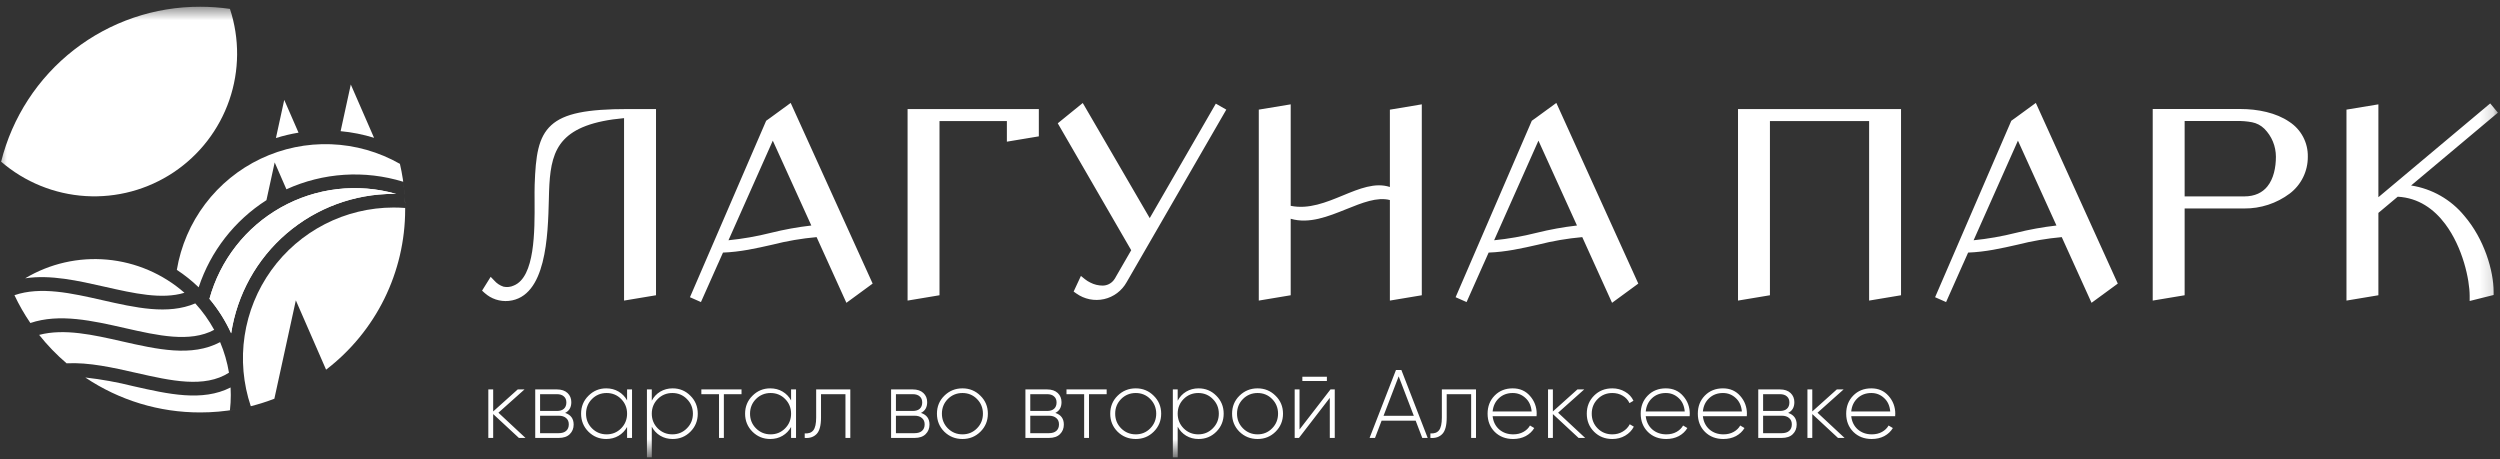 <svg width="185" height="34" viewBox="0 0 185 34" fill="none" xmlns="http://www.w3.org/2000/svg">
<rect x="0" y="0" width="185" height="34" fill="#333333" stroke="none"/>
<g clip-path="url(#clip0_4108_32)">
<mask id="mask0_4108_32" style="mask-type:luminance" maskUnits="userSpaceOnUse" x="-1" y="0" width="186" height="34">
<path d="M184.845 0.5H-0.312V33.5H184.845V0.5Z" fill="white"/>
</mask>
<g mask="url(#mask0_4108_32)">
<path fill-rule="evenodd" clip-rule="evenodd" d="M17.015 0.657C17.738 2.851 17.723 5.222 16.97 7.406C16.217 9.59 14.77 11.467 12.849 12.75C10.928 14.033 8.639 14.651 6.333 14.509C4.028 14.367 1.832 13.473 0.083 11.965C0.904 8.681 2.802 5.768 5.473 3.69C8.144 1.612 11.435 0.489 14.819 0.5C15.554 0.5 16.288 0.553 17.015 0.657Z" fill="white"/>
<path fill-rule="evenodd" clip-rule="evenodd" d="M25.206 9.707L25.959 6.253L27.68 10.199C26.875 9.949 26.045 9.784 25.206 9.707Z" fill="white"/>
<path fill-rule="evenodd" clip-rule="evenodd" d="M20.418 10.216L21.034 7.392L22.091 9.817C21.524 9.91 20.965 10.043 20.418 10.216Z" fill="white"/>
<path fill-rule="evenodd" clip-rule="evenodd" d="M29.594 12.125C29.766 12.865 29.882 13.617 29.939 14.375L29.938 14.375C29.914 14.064 29.881 13.756 29.839 13.45C26.986 12.572 23.911 12.771 21.195 14.008L20.327 12.018L19.717 14.812C17.353 16.321 15.582 18.598 14.701 21.261C14.204 20.781 13.663 20.349 13.085 19.97C13.382 18.201 14.101 16.529 15.182 15.097C16.264 13.665 17.674 12.515 19.295 11.745C20.916 10.975 22.698 10.607 24.491 10.674C26.284 10.74 28.035 11.238 29.594 12.125ZM29.947 14.486C29.968 14.789 29.979 15.094 29.982 15.402C29.981 15.299 29.979 15.196 29.975 15.094L29.975 15.087V15.086L29.975 15.078V15.071C29.969 14.875 29.96 14.68 29.947 14.486ZM15.499 22.115C16.148 22.887 16.689 23.744 17.106 24.663C17.546 21.791 18.999 19.172 21.203 17.28C23.407 15.388 26.216 14.348 29.121 14.347C29.186 14.347 29.251 14.348 29.316 14.349C27.899 13.944 26.416 13.824 24.952 13.996C23.488 14.168 22.073 14.628 20.788 15.35C19.503 16.072 18.374 17.042 17.466 18.203C16.558 19.364 15.89 20.694 15.499 22.115Z" fill="white"/>
<path fill-rule="evenodd" clip-rule="evenodd" d="M29.905 14.002L29.906 14.002C29.919 14.126 29.93 14.25 29.939 14.374L29.938 14.374C29.928 14.25 29.918 14.126 29.905 14.002ZM29.952 14.563C29.971 14.853 29.981 15.145 29.982 15.439C29.981 15.326 29.979 15.214 29.976 15.103V15.1L29.975 15.091V15.087L29.975 15.082C29.97 14.909 29.963 14.736 29.952 14.563ZM15.499 22.114C15.89 20.694 16.559 19.365 17.467 18.204C18.375 17.043 19.504 16.074 20.789 15.352C22.074 14.63 23.489 14.169 24.952 13.997C26.416 13.825 27.899 13.944 29.316 14.349C29.251 14.348 29.186 14.347 29.121 14.347C26.216 14.348 23.408 15.388 21.204 17.28C19 19.172 17.546 21.791 17.106 24.662C16.689 23.744 16.148 22.887 15.499 22.114Z" fill="white"/>
<path fill-rule="evenodd" clip-rule="evenodd" d="M29.976 15.124V15.124V15.129L29.976 15.119L29.976 15.124ZM29.977 15.161V15.163L29.977 15.165V15.17V15.171L29.977 15.175V15.176L29.977 15.18V15.181V15.183V15.185V15.187L29.978 15.189V15.19V15.192V15.194L29.978 15.196V15.197V15.199V15.202L29.978 15.204V15.207V15.209V15.213L29.978 15.214V15.216V15.218V15.218L29.979 15.222V15.223V15.228V15.229L29.979 15.233V15.235V15.238V15.239L29.979 15.242V15.244V15.247V15.249L29.979 15.252V15.255V15.26L29.977 15.161ZM29.98 15.318L29.976 15.131L29.976 15.129C29.978 15.216 29.98 15.303 29.98 15.39C29.697 15.368 29.41 15.357 29.121 15.357C27.352 15.359 25.609 15.78 24.036 16.588C22.463 17.396 21.104 18.566 20.073 20.002C19.041 21.438 18.365 23.099 18.102 24.848C17.838 26.596 17.995 28.383 18.558 30.059C19.15 29.91 19.733 29.726 20.303 29.506L21.892 22.226L24.13 27.356C25.949 25.963 27.423 24.17 28.438 22.116C29.452 20.061 29.981 17.801 29.982 15.51L29.982 15.439V15.438V15.433V15.425V15.423L29.981 15.418V15.412V15.412V15.407V15.405V15.402L29.981 15.399V15.396V15.392V15.387V15.386V15.383V15.381V15.378L29.981 15.376V15.373V15.372V15.368V15.366V15.363L29.981 15.36V15.358V15.354V15.354V15.353V15.349V15.346V15.344L29.98 15.34V15.339V15.334V15.333L29.98 15.329V15.328V15.327V15.325V15.323V15.32V15.318ZM29.976 15.113V15.11V15.111V15.113ZM29.975 15.105V15.103V15.103V15.105Z" fill="white"/>
<path fill-rule="evenodd" clip-rule="evenodd" d="M17.532 30.279L17.532 30.28C16.637 30.44 15.728 30.52 14.819 30.52C11.788 30.526 8.825 29.625 6.311 27.935C7.509 28.069 8.697 28.284 9.867 28.578C12.45 29.164 14.98 29.738 17.063 28.672C17.073 28.857 17.079 29.043 17.079 29.23C17.079 29.608 17.058 29.986 17.015 30.363C17.189 30.337 17.361 30.31 17.532 30.279ZM4.927 26.885C6.585 26.8 8.349 27.2 10.088 27.595C12.639 28.174 15.133 28.74 16.944 27.579C16.816 26.802 16.596 26.043 16.289 25.317C14.193 26.433 11.636 25.853 9.023 25.26C6.91 24.78 4.756 24.292 2.896 24.782C3.504 25.547 4.184 26.251 4.927 26.885ZM2.247 23.902C1.801 23.248 1.407 22.56 1.069 21.844C3.011 21.177 5.311 21.699 7.565 22.21C10.022 22.768 12.429 23.314 14.451 22.451C14.993 23.045 15.463 23.702 15.85 24.408C14.063 25.37 11.679 24.829 9.244 24.277C6.844 23.732 4.397 23.177 2.247 23.902ZM1.862 20.595C3.735 20.309 5.777 20.772 7.786 21.228C9.899 21.707 11.972 22.177 13.65 21.666C12.051 20.265 10.048 19.406 7.93 19.213C5.812 19.021 3.688 19.504 1.862 20.595Z" fill="white"/>
<path fill-rule="evenodd" clip-rule="evenodd" d="M40.796 9.262C41.754 8.39 43.431 8.069 46.48 8.069H48.545V21.849L46.18 22.243V8.742C43.851 8.952 42.509 9.518 41.737 10.338C40.942 11.182 40.732 12.331 40.654 13.651C40.635 13.962 40.626 14.325 40.616 14.733C40.547 17.442 40.432 21.986 37.644 22.268C37.321 22.299 36.995 22.263 36.688 22.161C36.38 22.059 36.097 21.893 35.857 21.675L35.673 21.508L36.31 20.484L36.576 20.761C36.758 20.971 36.995 21.128 37.26 21.214C37.516 21.27 37.784 21.241 38.022 21.129C39.589 20.493 39.571 17.108 39.559 14.872C39.556 14.416 39.554 14.006 39.565 13.674C39.638 11.537 39.821 10.15 40.796 9.262ZM64.38 21.129L62.634 22.408L60.429 17.547C59.327 17.645 58.233 17.831 57.161 18.105C55.971 18.375 54.781 18.645 53.501 18.691L53.136 19.512V19.508L51.87 22.353L51.057 21.994C52.936 17.642 54.816 13.289 56.695 8.937L57.016 8.707L58.511 7.616L64.576 20.985L64.38 21.129ZM57.187 10.408L53.907 17.779C54.961 17.674 56.006 17.491 57.034 17.232C58.022 16.985 59.025 16.804 60.038 16.688L57.187 10.408ZM67.46 8.069H76.874V10.09L74.509 10.484V8.958H69.523V21.849L67.161 22.243V8.069H67.46ZM85.08 16.14L89.971 7.669L90.746 8.113L83.373 20.878C83.198 21.194 82.959 21.469 82.671 21.685C82.383 21.902 82.052 22.055 81.701 22.134H81.7C81.348 22.213 80.984 22.216 80.632 22.145C80.279 22.073 79.945 21.929 79.652 21.72L79.449 21.576L79.988 20.418L80.285 20.66C80.407 20.757 80.539 20.84 80.679 20.908C80.965 21.057 81.282 21.134 81.605 21.134C81.759 21.132 81.912 21.096 82.051 21.028C82.19 20.96 82.312 20.862 82.409 20.741C82.479 20.653 82.54 20.557 82.59 20.455L83.709 18.516C81.897 15.385 80.086 12.255 78.274 9.124L80.124 7.622L85.08 16.14ZM102.851 13.837V8.115L105.213 7.721V21.849L102.851 22.243V14.803C101.913 14.557 100.792 15.009 99.635 15.475C98.277 16.022 96.874 16.587 95.512 16.188V21.849L93.15 22.243V8.112L95.512 7.722V15.231C96.841 15.507 98.147 14.969 99.363 14.468C100.602 13.957 101.757 13.482 102.851 13.837ZM121.039 21.129L119.292 22.408L117.088 17.547C115.985 17.645 114.892 17.831 113.819 18.105C112.629 18.375 111.439 18.645 110.159 18.691L109.794 19.512V19.508L108.527 22.353L107.715 21.994C109.595 17.642 111.474 13.289 113.353 8.937L113.674 8.707L115.169 7.616C117.191 12.072 119.213 16.529 121.234 20.985L121.039 21.129ZM113.845 10.408L110.565 17.779C111.619 17.674 112.664 17.491 113.692 17.232C114.68 16.985 115.683 16.804 116.696 16.688L113.845 10.408ZM130.676 8.069H140.676V21.849L138.315 22.243V8.958H130.975V21.849L128.613 22.243V8.069H130.676ZM156.521 21.129L154.774 22.408L152.57 17.547C151.467 17.645 150.374 17.831 149.301 18.105C148.111 18.375 146.921 18.645 145.641 18.691L145.276 19.512V19.508L144.01 22.353L143.197 21.994C145.077 17.642 146.956 13.29 148.836 8.937L149.157 8.707L150.651 7.616C152.673 12.072 154.695 16.529 156.716 20.985L156.521 21.129ZM149.327 10.408L146.047 17.779C147.101 17.674 148.146 17.491 149.174 17.232C150.162 16.985 151.166 16.804 152.178 16.688L149.327 10.408ZM161.364 8.066H165.774C167.088 8.066 168.44 8.346 169.405 9.01C169.836 9.288 170.189 9.673 170.429 10.126C170.669 10.58 170.79 11.087 170.778 11.601C170.782 12.126 170.664 12.646 170.432 13.118C170.201 13.59 169.863 14.001 169.445 14.32C168.472 15.05 167.285 15.439 166.069 15.427H161.663V21.849L159.301 22.243V8.066H161.364ZM161.663 14.534H166.069C166.873 14.534 167.419 14.244 167.777 13.807C168.25 13.23 168.417 12.388 168.417 11.601C168.417 11.215 168.342 10.832 168.195 10.476C168.047 10.119 167.831 9.795 167.558 9.522C167.309 9.279 166.995 9.114 166.654 9.047C166.267 8.974 165.873 8.943 165.48 8.955H161.663V14.534ZM184.618 8.528L178.421 13.726C179.965 13.964 181.367 14.763 182.358 15.97C183.842 17.7 184.528 20.039 184.528 21.596V21.829L182.755 22.273V21.89C182.755 20.706 182.25 18.316 180.944 16.573C180.12 15.475 178.975 14.641 177.431 14.556L176.001 15.755V21.849L173.639 22.243V8.112L176.001 7.722V14.593L184.275 7.653L184.845 8.337L184.618 8.528Z" fill="white"/>
<path d="M38.886 32.407H38.398L36.495 30.641V32.407H36.136V28.817H36.495V30.447L38.312 28.817H38.814L36.883 30.541L38.886 32.407ZM41.818 30.555C42.239 30.694 42.45 30.981 42.45 31.416C42.45 31.703 42.354 31.94 42.163 32.127C41.976 32.314 41.703 32.407 41.344 32.407H39.607V28.817H41.208C41.547 28.817 41.811 28.906 41.997 29.083C42.184 29.26 42.277 29.485 42.277 29.758C42.277 30.141 42.124 30.407 41.818 30.555ZM41.208 29.169H39.966V30.411H41.208C41.437 30.411 41.612 30.356 41.732 30.246C41.851 30.136 41.911 29.98 41.911 29.779C41.911 29.588 41.849 29.44 41.725 29.334C41.605 29.224 41.433 29.169 41.208 29.169ZM41.344 32.055C41.583 32.055 41.768 31.998 41.897 31.883C42.026 31.768 42.091 31.608 42.091 31.402C42.091 31.201 42.024 31.045 41.89 30.935C41.761 30.82 41.579 30.763 41.344 30.763H39.966V32.055H41.344ZM46.404 28.817H46.77V32.407H46.404V31.596C46.251 31.873 46.041 32.091 45.772 32.249C45.504 32.407 45.2 32.486 44.861 32.486C44.349 32.486 43.911 32.307 43.547 31.948C43.183 31.584 43.001 31.139 43.001 30.612C43.001 30.086 43.183 29.643 43.547 29.284C43.911 28.92 44.349 28.738 44.861 28.738C45.2 28.738 45.504 28.817 45.772 28.975C46.041 29.133 46.251 29.351 46.404 29.629V28.817ZM43.805 31.696C44.102 31.993 44.463 32.142 44.889 32.142C45.315 32.142 45.674 31.993 45.966 31.696C46.258 31.4 46.404 31.038 46.404 30.612C46.404 30.186 46.258 29.825 45.966 29.528C45.674 29.232 45.315 29.083 44.889 29.083C44.463 29.083 44.102 29.232 43.805 29.528C43.513 29.825 43.367 30.186 43.367 30.612C43.367 31.038 43.513 31.4 43.805 31.696ZM49.775 28.738C50.292 28.738 50.73 28.92 51.089 29.284C51.453 29.643 51.635 30.086 51.635 30.612C51.635 31.139 51.453 31.584 51.089 31.948C50.73 32.307 50.292 32.486 49.775 32.486C49.435 32.486 49.129 32.405 48.856 32.242C48.588 32.079 48.38 31.857 48.232 31.574V33.843H47.873V28.817H48.232V29.65C48.38 29.368 48.588 29.145 48.856 28.983C49.129 28.82 49.435 28.738 49.775 28.738ZM48.67 31.696C48.966 31.993 49.328 32.142 49.754 32.142C50.18 32.142 50.539 31.993 50.831 31.696C51.127 31.4 51.276 31.038 51.276 30.612C51.276 30.186 51.127 29.825 50.831 29.528C50.539 29.232 50.18 29.083 49.754 29.083C49.328 29.083 48.966 29.232 48.67 29.528C48.378 29.825 48.232 30.186 48.232 30.612C48.232 31.038 48.378 31.4 48.67 31.696ZM54.873 28.817V29.169H53.566V32.407H53.207V29.169H51.9V28.817H54.873ZM58.54 28.817H58.906V32.407H58.54V31.596C58.387 31.873 58.176 32.091 57.908 32.249C57.641 32.407 57.337 32.486 56.997 32.486C56.485 32.486 56.047 32.307 55.683 31.948C55.319 31.584 55.137 31.139 55.137 30.612C55.137 30.086 55.319 29.643 55.683 29.284C56.047 28.92 56.485 28.738 56.997 28.738C57.337 28.738 57.641 28.817 57.908 28.975C58.176 29.133 58.387 29.351 58.54 29.629V28.817ZM55.941 31.696C56.238 31.993 56.599 32.142 57.025 32.142C57.451 32.142 57.81 31.993 58.102 31.696C58.394 31.4 58.54 31.038 58.54 30.612C58.54 30.186 58.394 29.825 58.102 29.528C57.81 29.232 57.451 29.083 57.025 29.083C56.599 29.083 56.238 29.232 55.941 29.528C55.649 29.825 55.503 30.186 55.503 30.612C55.503 31.038 55.649 31.4 55.941 31.696ZM62.923 28.817V32.407H62.564V29.169H60.755V30.899C60.755 31.483 60.648 31.888 60.432 32.113C60.217 32.338 59.922 32.436 59.549 32.407V32.07C59.836 32.094 60.049 32.017 60.188 31.84C60.327 31.663 60.396 31.349 60.396 30.899V28.817H62.923ZM68.151 30.555C68.572 30.694 68.783 30.981 68.783 31.416C68.783 31.703 68.687 31.94 68.496 32.127C68.309 32.314 68.036 32.407 67.677 32.407H65.94V28.817H67.541C67.881 28.817 68.144 28.906 68.331 29.083C68.517 29.26 68.611 29.485 68.611 29.758C68.611 30.141 68.457 30.407 68.151 30.555ZM67.541 29.169H66.299V30.411H67.541C67.77 30.411 67.945 30.356 68.065 30.246C68.184 30.136 68.244 29.98 68.244 29.779C68.244 29.588 68.182 29.44 68.058 29.334C67.938 29.224 67.766 29.169 67.541 29.169ZM67.677 32.055C67.916 32.055 68.101 31.998 68.23 31.883C68.359 31.768 68.424 31.608 68.424 31.402C68.424 31.201 68.357 31.045 68.223 30.935C68.094 30.82 67.912 30.763 67.677 30.763H66.299V32.055H67.677ZM71.222 32.486C70.696 32.486 70.249 32.307 69.88 31.948C69.516 31.584 69.334 31.139 69.334 30.612C69.334 30.086 69.516 29.643 69.88 29.284C70.249 28.92 70.696 28.738 71.222 28.738C71.744 28.738 72.187 28.92 72.551 29.284C72.919 29.643 73.103 30.086 73.103 30.612C73.103 31.139 72.919 31.584 72.551 31.948C72.187 32.307 71.744 32.486 71.222 32.486ZM70.138 31.696C70.435 31.993 70.796 32.142 71.222 32.142C71.648 32.142 72.007 31.993 72.299 31.696C72.591 31.4 72.737 31.038 72.737 30.612C72.737 30.186 72.591 29.825 72.299 29.528C72.007 29.232 71.648 29.083 71.222 29.083C70.796 29.083 70.435 29.232 70.138 29.528C69.847 29.825 69.701 30.186 69.701 30.612C69.701 31.038 69.847 31.4 70.138 31.696ZM78.093 30.555C78.514 30.694 78.724 30.981 78.724 31.416C78.724 31.703 78.629 31.94 78.437 32.127C78.251 32.314 77.978 32.407 77.619 32.407H75.881V28.817H77.482C77.822 28.817 78.085 28.906 78.272 29.083C78.459 29.26 78.552 29.485 78.552 29.758C78.552 30.141 78.399 30.407 78.093 30.555ZM77.482 29.169H76.24V30.411H77.482C77.712 30.411 77.887 30.356 78.007 30.246C78.126 30.136 78.186 29.98 78.186 29.779C78.186 29.588 78.124 29.44 77.999 29.334C77.88 29.224 77.707 29.169 77.482 29.169ZM77.619 32.055C77.858 32.055 78.042 31.998 78.172 31.883C78.301 31.768 78.365 31.608 78.365 31.402C78.365 31.201 78.298 31.045 78.164 30.935C78.035 30.82 77.853 30.763 77.619 30.763H76.24V32.055H77.619ZM81.893 28.817V29.169H80.586V32.407H80.227V29.169H78.92V28.817H81.893ZM84.046 32.486C83.519 32.486 83.072 32.307 82.703 31.948C82.339 31.584 82.157 31.139 82.157 30.612C82.157 30.086 82.339 29.643 82.703 29.284C83.072 28.92 83.519 28.738 84.046 28.738C84.567 28.738 85.01 28.92 85.374 29.284C85.742 29.643 85.927 30.086 85.927 30.612C85.927 31.139 85.742 31.584 85.374 31.948C85.01 32.307 84.567 32.486 84.046 32.486ZM82.962 31.696C83.258 31.993 83.62 32.142 84.046 32.142C84.472 32.142 84.831 31.993 85.122 31.696C85.414 31.4 85.56 31.038 85.56 30.612C85.56 30.186 85.414 29.825 85.122 29.528C84.831 29.232 84.472 29.083 84.046 29.083C83.62 29.083 83.258 29.232 82.962 29.528C82.669 29.825 82.524 30.186 82.524 30.612C82.524 31.038 82.669 31.4 82.962 31.696ZM88.693 28.738C89.21 28.738 89.648 28.92 90.007 29.284C90.37 29.643 90.552 30.086 90.552 30.612C90.552 31.139 90.37 31.584 90.007 31.948C89.648 32.307 89.21 32.486 88.693 32.486C88.353 32.486 88.047 32.405 87.774 32.242C87.506 32.079 87.298 31.857 87.149 31.574V33.843H86.79V28.817H87.149V29.65C87.298 29.368 87.506 29.145 87.774 28.983C88.047 28.82 88.353 28.738 88.693 28.738ZM87.587 31.696C87.884 31.993 88.245 32.142 88.671 32.142C89.097 32.142 89.456 31.993 89.748 31.696C90.045 31.4 90.193 31.038 90.193 30.612C90.193 30.186 90.045 29.825 89.748 29.528C89.456 29.232 89.097 29.083 88.671 29.083C88.245 29.083 87.884 29.232 87.587 29.528C87.295 29.825 87.149 30.186 87.149 30.612C87.149 31.038 87.295 31.4 87.587 31.696ZM93.062 32.486C92.535 32.486 92.088 32.307 91.719 31.948C91.355 31.584 91.174 31.139 91.174 30.612C91.174 30.086 91.355 29.643 91.719 29.284C92.088 28.92 92.535 28.738 93.062 28.738C93.583 28.738 94.026 28.92 94.39 29.284C94.758 29.643 94.943 30.086 94.943 30.612C94.943 31.139 94.758 31.584 94.39 31.948C94.026 32.307 93.583 32.486 93.062 32.486ZM91.978 31.696C92.274 31.993 92.636 32.142 93.062 32.142C93.488 32.142 93.847 31.993 94.138 31.696C94.43 31.4 94.576 31.038 94.576 30.612C94.576 30.186 94.43 29.825 94.138 29.528C93.847 29.232 93.488 29.083 93.062 29.083C92.636 29.083 92.274 29.232 91.978 29.528C91.686 29.825 91.54 30.186 91.54 30.612C91.54 31.038 91.686 31.4 91.978 31.696ZM96.374 28.193V27.877H98.19V28.193H96.374ZM98.456 28.817H98.772V32.407H98.405V29.442L96.122 32.407H95.806V28.817H96.165V31.782L98.456 28.817ZM105.247 32.407L104.759 31.129H102.239L101.751 32.407H101.349L103.301 27.382H103.703L105.649 32.407H105.247ZM102.382 30.77H104.622L103.502 27.848L102.382 30.77ZM109.224 28.817V32.407H108.865V29.169H107.056V30.899C107.056 31.483 106.948 31.888 106.732 32.113C106.517 32.338 106.223 32.436 105.849 32.407V32.07C106.137 32.094 106.35 32.017 106.488 31.84C106.627 31.663 106.697 31.349 106.697 30.899V28.817H109.224ZM111.941 28.738C112.468 28.738 112.894 28.925 113.219 29.299C113.549 29.672 113.715 30.114 113.715 30.627C113.715 30.646 113.712 30.674 113.707 30.713C113.707 30.751 113.707 30.78 113.707 30.799H110.455C110.498 31.201 110.659 31.526 110.936 31.775C111.219 32.019 111.566 32.142 111.977 32.142C112.264 32.142 112.516 32.082 112.731 31.962C112.946 31.842 113.109 31.684 113.219 31.488L113.535 31.675C113.387 31.924 113.176 32.122 112.903 32.271C112.631 32.414 112.319 32.486 111.97 32.486C111.42 32.486 110.967 32.311 110.613 31.962C110.259 31.608 110.082 31.158 110.082 30.612C110.082 30.076 110.254 29.631 110.599 29.277C110.948 28.918 111.396 28.738 111.941 28.738ZM111.941 29.083C111.535 29.083 111.195 29.21 110.922 29.464C110.649 29.717 110.494 30.045 110.455 30.447H113.341C113.303 30.021 113.15 29.689 112.882 29.449C112.619 29.205 112.305 29.083 111.941 29.083ZM117.303 32.407H116.815L114.913 30.641V32.407H114.554V28.817H114.913V30.447L116.729 28.817H117.232L115.3 30.541L117.303 32.407ZM119.311 32.486C118.77 32.486 118.32 32.307 117.961 31.948C117.602 31.589 117.422 31.144 117.422 30.612C117.422 30.081 117.602 29.636 117.961 29.277C118.32 28.918 118.77 28.738 119.311 28.738C119.66 28.738 119.976 28.822 120.258 28.99C120.541 29.152 120.746 29.375 120.876 29.657L120.581 29.83C120.476 29.6 120.309 29.418 120.079 29.284C119.854 29.15 119.598 29.083 119.311 29.083C118.88 29.083 118.518 29.232 118.227 29.528C117.935 29.82 117.789 30.181 117.789 30.612C117.789 31.043 117.935 31.407 118.227 31.703C118.518 31.995 118.88 32.142 119.311 32.142C119.598 32.142 119.854 32.075 120.079 31.94C120.309 31.806 120.483 31.625 120.603 31.395L120.904 31.574C120.761 31.852 120.545 32.075 120.258 32.242C119.976 32.405 119.66 32.486 119.311 32.486ZM123.271 28.738C123.798 28.738 124.224 28.925 124.549 29.299C124.879 29.672 125.044 30.114 125.044 30.627C125.044 30.646 125.042 30.674 125.037 30.713C125.037 30.751 125.037 30.78 125.037 30.799H121.785C121.828 31.201 121.988 31.526 122.266 31.775C122.548 32.019 122.895 32.142 123.307 32.142C123.594 32.142 123.845 32.082 124.061 31.962C124.276 31.842 124.439 31.684 124.549 31.488L124.865 31.675C124.717 31.924 124.506 32.122 124.233 32.271C123.96 32.414 123.649 32.486 123.3 32.486C122.749 32.486 122.297 32.311 121.943 31.962C121.589 31.608 121.412 31.158 121.412 30.612C121.412 30.076 121.584 29.631 121.929 29.277C122.278 28.918 122.726 28.738 123.271 28.738ZM123.271 29.083C122.864 29.083 122.524 29.21 122.252 29.464C121.979 29.717 121.823 30.045 121.785 30.447H124.671C124.633 30.021 124.48 29.689 124.212 29.449C123.948 29.205 123.635 29.083 123.271 29.083ZM127.499 28.738C128.025 28.738 128.451 28.925 128.777 29.299C129.107 29.672 129.272 30.114 129.272 30.627C129.272 30.646 129.27 30.674 129.265 30.713C129.265 30.751 129.265 30.78 129.265 30.799H126.013C126.056 31.201 126.216 31.526 126.494 31.775C126.776 32.019 127.123 32.142 127.535 32.142C127.822 32.142 128.073 32.082 128.288 31.962C128.504 31.842 128.666 31.684 128.777 31.488L129.092 31.675C128.944 31.924 128.734 32.122 128.461 32.271C128.188 32.414 127.877 32.486 127.527 32.486C126.977 32.486 126.525 32.311 126.171 31.962C125.816 31.608 125.639 31.158 125.639 30.612C125.639 30.076 125.812 29.631 126.156 29.277C126.506 28.918 126.953 28.738 127.499 28.738ZM127.499 29.083C127.092 29.083 126.752 29.21 126.479 29.464C126.206 29.717 126.051 30.045 126.013 30.447H128.899C128.86 30.021 128.707 29.689 128.439 29.449C128.176 29.205 127.862 29.083 127.499 29.083ZM132.322 30.555C132.743 30.694 132.954 30.981 132.954 31.416C132.954 31.703 132.858 31.94 132.667 32.127C132.48 32.314 132.207 32.407 131.848 32.407H130.111V28.817H131.712C132.052 28.817 132.315 28.906 132.502 29.083C132.688 29.26 132.782 29.485 132.782 29.758C132.782 30.141 132.628 30.407 132.322 30.555ZM131.712 29.169H130.47V30.411H131.712C131.942 30.411 132.116 30.356 132.236 30.246C132.356 30.136 132.415 29.98 132.415 29.779C132.415 29.588 132.353 29.44 132.229 29.334C132.109 29.224 131.937 29.169 131.712 29.169ZM131.848 32.055C132.088 32.055 132.272 31.998 132.401 31.883C132.53 31.768 132.595 31.608 132.595 31.402C132.595 31.201 132.528 31.045 132.394 30.935C132.265 30.82 132.083 30.763 131.848 30.763H130.47V32.055H131.848ZM136.499 32.407H136.011L134.109 30.641V32.407H133.75V28.817H134.109V30.447L135.925 28.817H136.427L134.496 30.541L136.499 32.407ZM138.478 28.738C139.004 28.738 139.43 28.925 139.756 29.299C140.086 29.672 140.251 30.114 140.251 30.627C140.251 30.646 140.249 30.674 140.244 30.713C140.244 30.751 140.244 30.78 140.244 30.799H136.992C137.035 31.201 137.195 31.526 137.473 31.775C137.755 32.019 138.102 32.142 138.514 32.142C138.801 32.142 139.052 32.082 139.268 31.962C139.483 31.842 139.646 31.684 139.756 31.488L140.072 31.675C139.923 31.924 139.713 32.122 139.44 32.271C139.167 32.414 138.856 32.486 138.507 32.486C137.956 32.486 137.504 32.311 137.15 31.962C136.796 31.608 136.618 31.158 136.618 30.612C136.618 30.076 136.791 29.631 137.135 29.277C137.485 28.918 137.932 28.738 138.478 28.738ZM138.478 29.083C138.071 29.083 137.731 29.21 137.458 29.464C137.186 29.717 137.03 30.045 136.992 30.447H139.878C139.84 30.021 139.686 29.689 139.418 29.449C139.155 29.205 138.842 29.083 138.478 29.083Z" fill="white"/>
</g>
</g>
<defs>
<clipPath id="clip0_4108_32">
<rect width="185" height="34" fill="white"/>
</clipPath>
</defs>
</svg>
